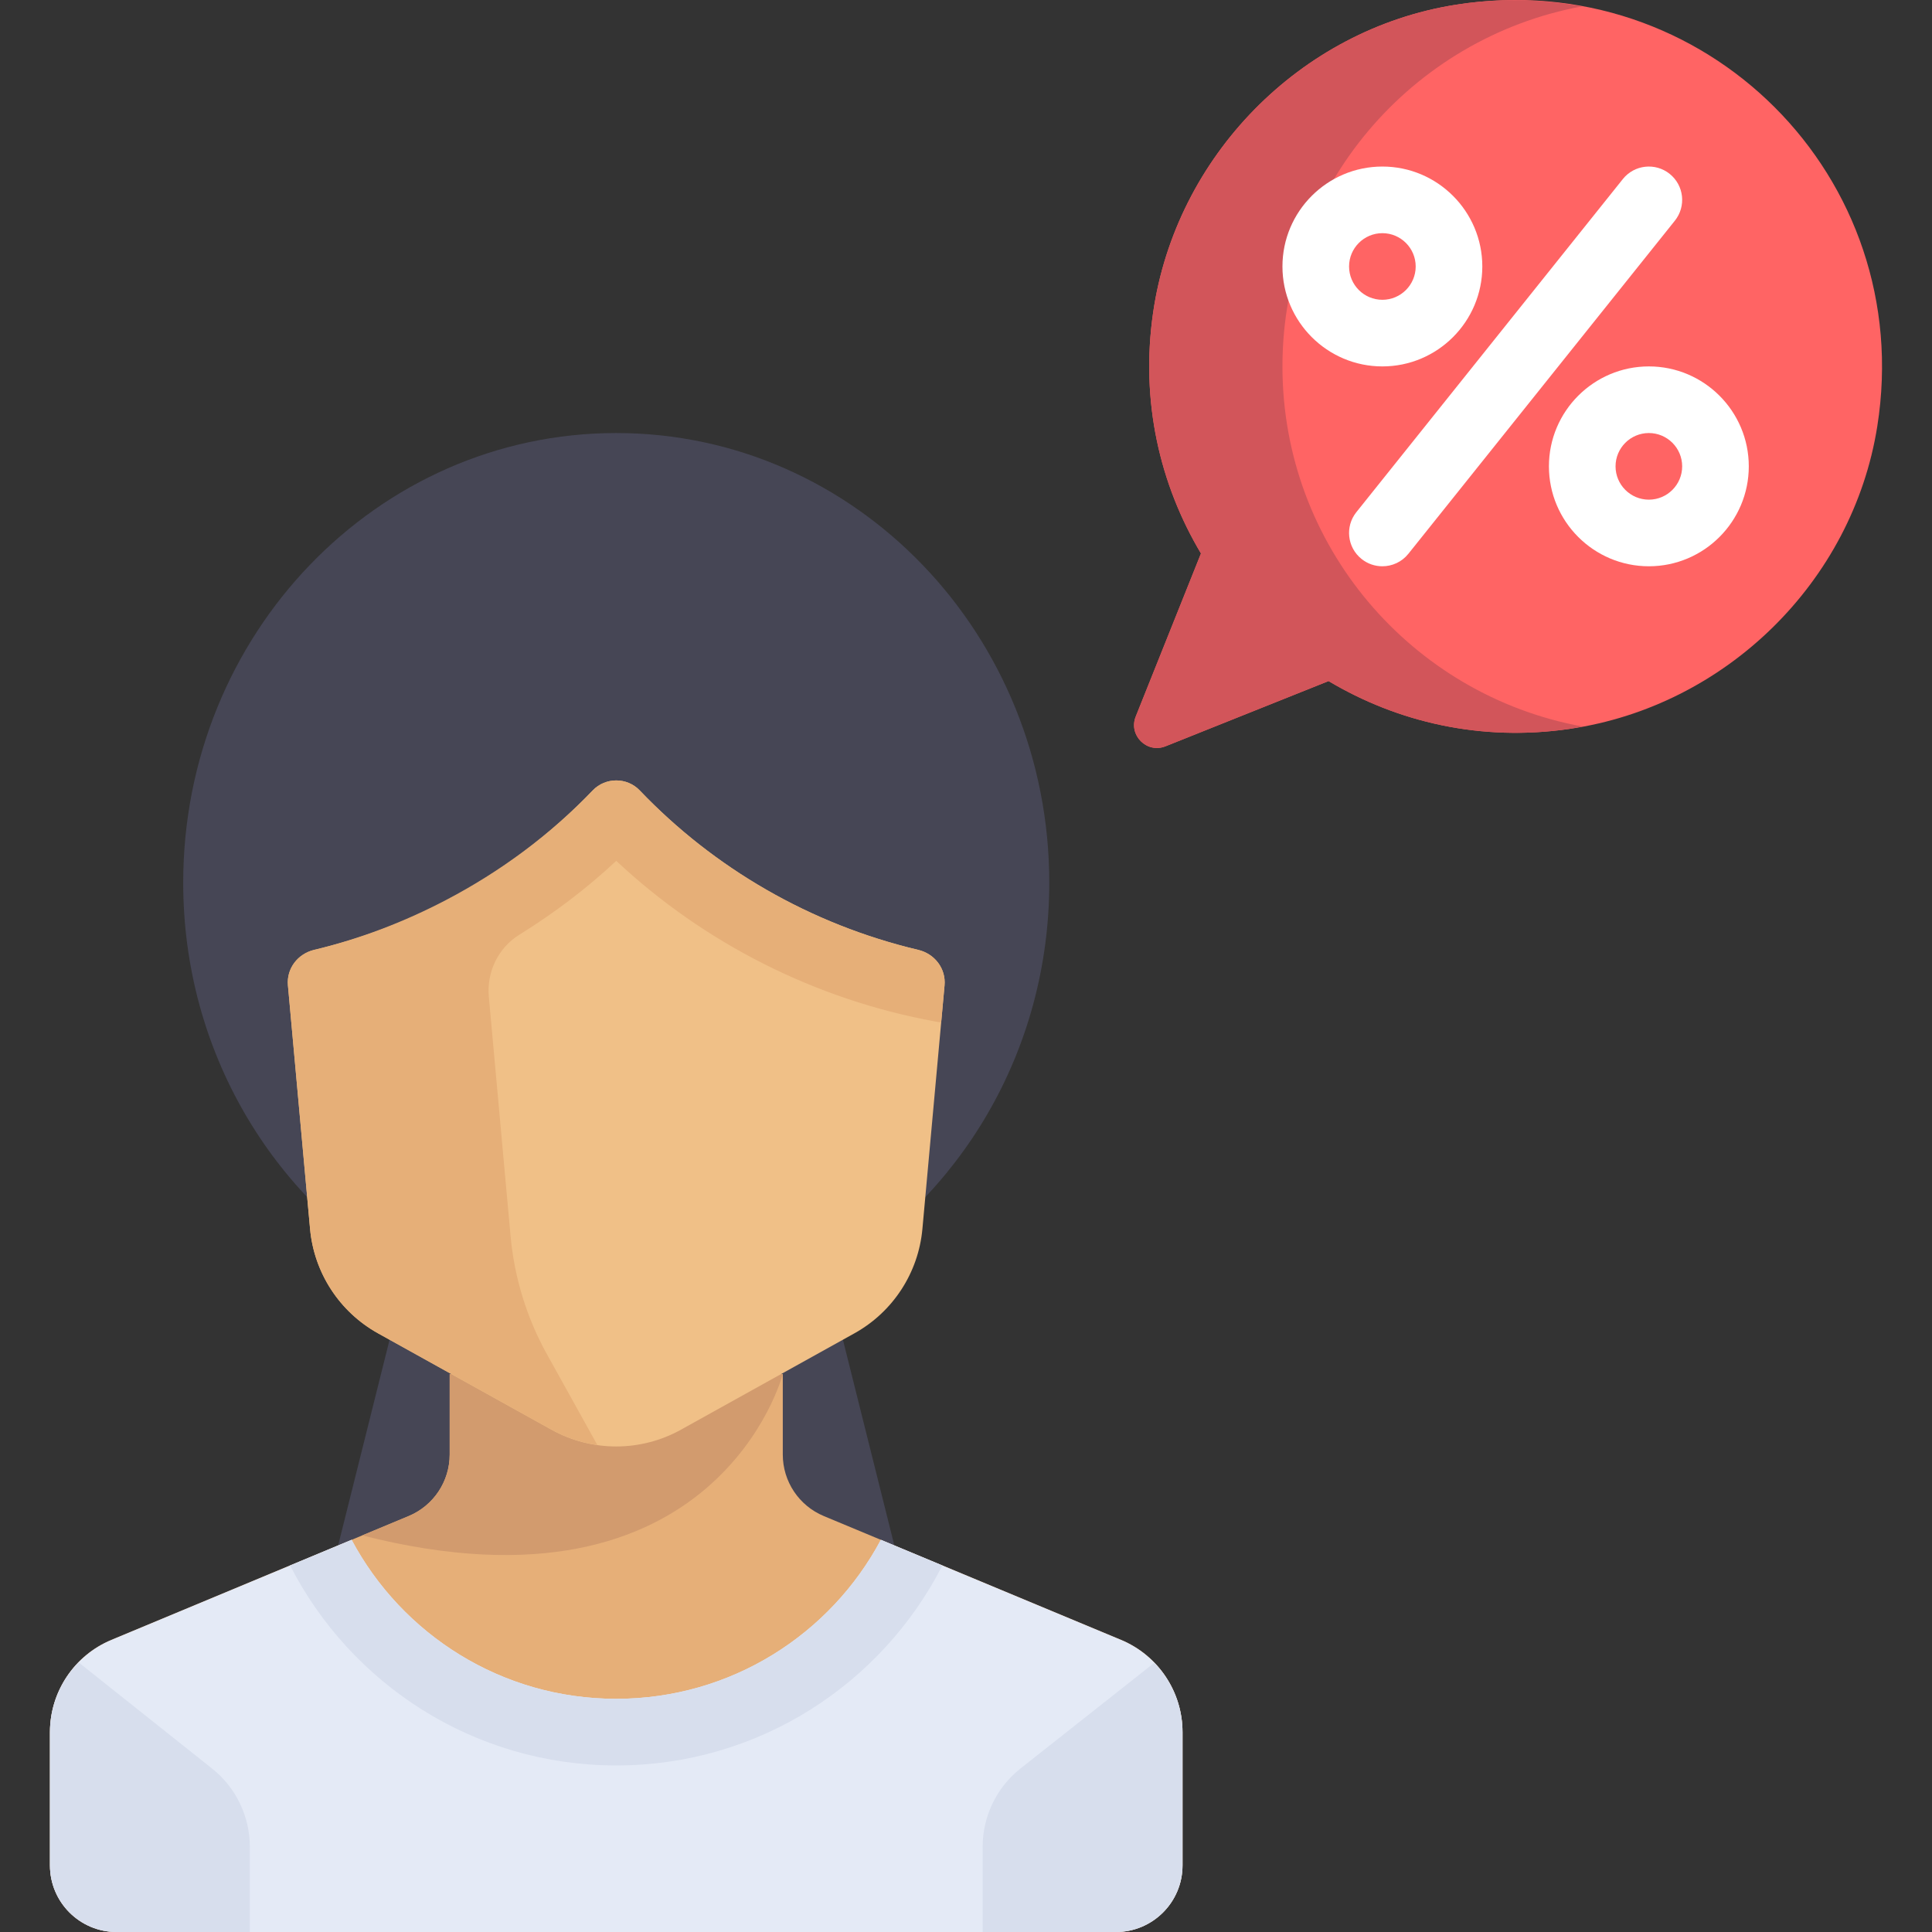 <?xml version="1.0" encoding="iso-8859-1"?>
<!-- Uploaded to: SVG Repo, www.svgrepo.com, Generator: SVG Repo Mixer Tools -->
<svg height="800px" width="800px" version="1.1" id="Layer_1" xmlns="http://www.w3.org/2000/svg" xmlns:xlink="http://www.w3.org/1999/xlink" 
	 viewBox="0 0 512 512" xml:space="preserve">
<rect x="0" y="0" width="512" height="512" fill="#333333" stroke="none"/>
<path style="fill:#FF6464;" d="M385.79,1.258c-41.281,6.532-74.223,40.256-80.207,81.62c-3.399,23.496,1.803,45.535,12.685,63.797
	l-17.284,43.212c-1.982,4.953,2.934,9.87,7.889,7.889l43.212-17.284c18.262,10.881,40.301,16.084,63.797,12.685
	c41.364-5.984,75.086-38.926,81.62-80.207C507.947,46.956,451.802-9.188,385.79,1.258z"/>
<path style="fill:#D2555A;" d="M339.862,97.103c0-47.555,34.209-87.054,79.346-95.406c-10.646-1.948-21.863-2.268-33.418-0.438
	c-41.281,6.532-74.223,40.255-80.207,81.62c-3.4,23.496,1.803,45.535,12.685,63.797l-17.286,43.212
	c-1.981,4.953,2.935,9.869,7.889,7.887l43.212-17.284c18.262,10.881,40.301,16.084,63.797,12.685
	c1.165-0.169,2.301-0.436,3.453-0.646C374.136,184.226,339.862,144.703,339.862,97.103z"/>
<g>
	<path style="fill:#FFFFFF;" d="M366.339,150.069c-1.934,0-3.882-0.632-5.51-1.934c-3.807-3.046-4.424-8.6-1.379-12.407
		l70.621-88.276c3.046-3.807,8.601-4.424,12.408-1.378c3.807,3.046,4.424,8.6,1.379,12.407l-70.621,88.276
		C371.495,148.936,368.929,150.069,366.339,150.069z"/>
	<path style="fill:#FFFFFF;" d="M366.345,97.103c-14.603,0-26.483-11.88-26.483-26.483s11.88-26.483,26.483-26.483
		c14.603,0,26.483,11.88,26.483,26.483S380.948,97.103,366.345,97.103z M366.345,61.793c-4.867,0-8.828,3.96-8.828,8.828
		s3.96,8.828,8.828,8.828c4.867,0,8.828-3.96,8.828-8.828C375.172,65.753,371.212,61.793,366.345,61.793z"/>
	<path style="fill:#FFFFFF;" d="M436.965,150.069c-14.603,0-26.483-11.88-26.483-26.483s11.88-26.483,26.483-26.483
		c14.603,0,26.483,11.88,26.483,26.483S451.569,150.069,436.965,150.069z M436.965,114.759c-4.867,0-8.828,3.96-8.828,8.828
		s3.96,8.828,8.828,8.828c4.867,0,8.828-3.96,8.828-8.828S441.833,114.759,436.965,114.759z"/>
</g>
<path style="fill:#464655;" d="M278.069,233.931c0-65.817-51.379-119.172-114.759-119.172S48.552,168.114,48.552,233.931
	c0,44.757,23.829,83.628,58.966,103.998l-23.656,94.623h158.897l-23.656-94.623C254.24,317.559,278.069,278.687,278.069,233.931z"/>
<path style="fill:#E6AF78;" d="M297.082,434.589l-78.77-32.821c-6.579-2.741-10.865-9.17-10.865-16.298v-21.332h-88.276v21.333
	c0,7.127-4.286,13.556-10.865,16.298l-78.77,32.821c-9.868,4.11-16.297,13.753-16.297,24.445v35.31
	c0,9.75,7.905,17.655,17.655,17.655h264.828c9.75,0,17.655-7.905,17.655-17.655v-35.31
	C313.379,448.343,306.951,438.7,297.082,434.589z"/>
<path style="fill:#E4EAF6;" d="M297.082,434.589l-63.644-26.518c-13.364,25.064-39.742,42.136-70.129,42.136
	s-56.765-17.073-70.129-42.136l-63.644,26.518c-9.868,4.111-16.297,13.754-16.297,24.446v35.31c0,9.75,7.905,17.655,17.655,17.655
	h264.828c9.75,0,17.655-7.905,17.655-17.655v-35.31C313.379,448.343,306.951,438.7,297.082,434.589z"/>
<path style="fill:#D29B6E;" d="M207.448,364.138h-88.276v21.333c0,7.127-4.286,13.556-10.865,16.298l-12.302,5.127
	C190.149,430.9,207.448,364.138,207.448,364.138z"/>
<g>
	<path style="fill:#D7DEED;" d="M56.268,468.738l-35.433-28.184c-4.748,4.855-7.594,11.42-7.594,18.481v35.31
		c0,9.75,7.905,17.655,17.655,17.655h35.31v-22.582C66.207,481.373,62.55,473.763,56.268,468.738z"/>
	<path style="fill:#D7DEED;" d="M313.379,494.345v-35.31c0-7.006-2.798-13.526-7.479-18.37l-35.548,28.074
		c-6.282,5.026-9.939,12.634-9.939,20.68V512h35.31C305.474,512,313.379,504.095,313.379,494.345z"/>
</g>
<path style="fill:#F0C087;" d="M157.086,209.469c-19.671,20.583-45.173,35.471-73.823,42.26c-4.348,1.031-7.364,4.958-6.959,9.408
	l5.867,64.54c1.058,11.636,7.804,21.995,18.017,27.669l45.974,25.54c10.665,5.924,23.631,5.924,34.296,0l45.974-25.54
	c10.214-5.674,16.959-16.033,18.017-27.669l5.867-64.54c0.405-4.45-2.612-8.377-6.959-9.408c-28.65-6.79-54.152-21.677-73.823-42.26
	C166.168,205.946,160.452,205.946,157.086,209.469z"/>
<path style="fill:#E6AF78;" d="M169.523,209.457c-3.364-3.521-9.069-3.512-12.441,0.001c-11.252,11.721-24.447,21.517-38.984,29.107
	c-10.923,5.71-22.581,10.211-34.857,13.158c-4.335,1.041-7.342,4.952-6.94,9.393l5.869,64.561
	c1.058,11.637,7.804,21.996,18.018,27.671l45.973,25.54c3.822,2.123,7.945,3.454,12.147,4.055l-13.33-23.994
	c-5.375-9.675-8.669-20.366-9.671-31.389l-5.764-63.417c-0.598-6.574,2.496-12.977,8.108-16.452
	c9.151-5.667,17.771-12.174,25.66-19.556c23.357,21.858,52.761,36.759,84.538,42.572l0.554,0.102l0.559,0.066l0.463,0.054
	l0.89-9.789c0.405-4.45-2.612-8.377-6.959-9.408C214.701,244.939,189.196,230.046,169.523,209.457z"/>
<path style="fill:#D7DEED;" d="M233.439,408.071c-13.364,25.064-39.742,42.136-70.129,42.136s-56.765-17.073-70.129-42.136
	l-16.305,6.794c16.075,31.434,48.703,52.998,86.433,52.998s70.358-21.564,86.433-52.998L233.439,408.071z"/>
</svg>